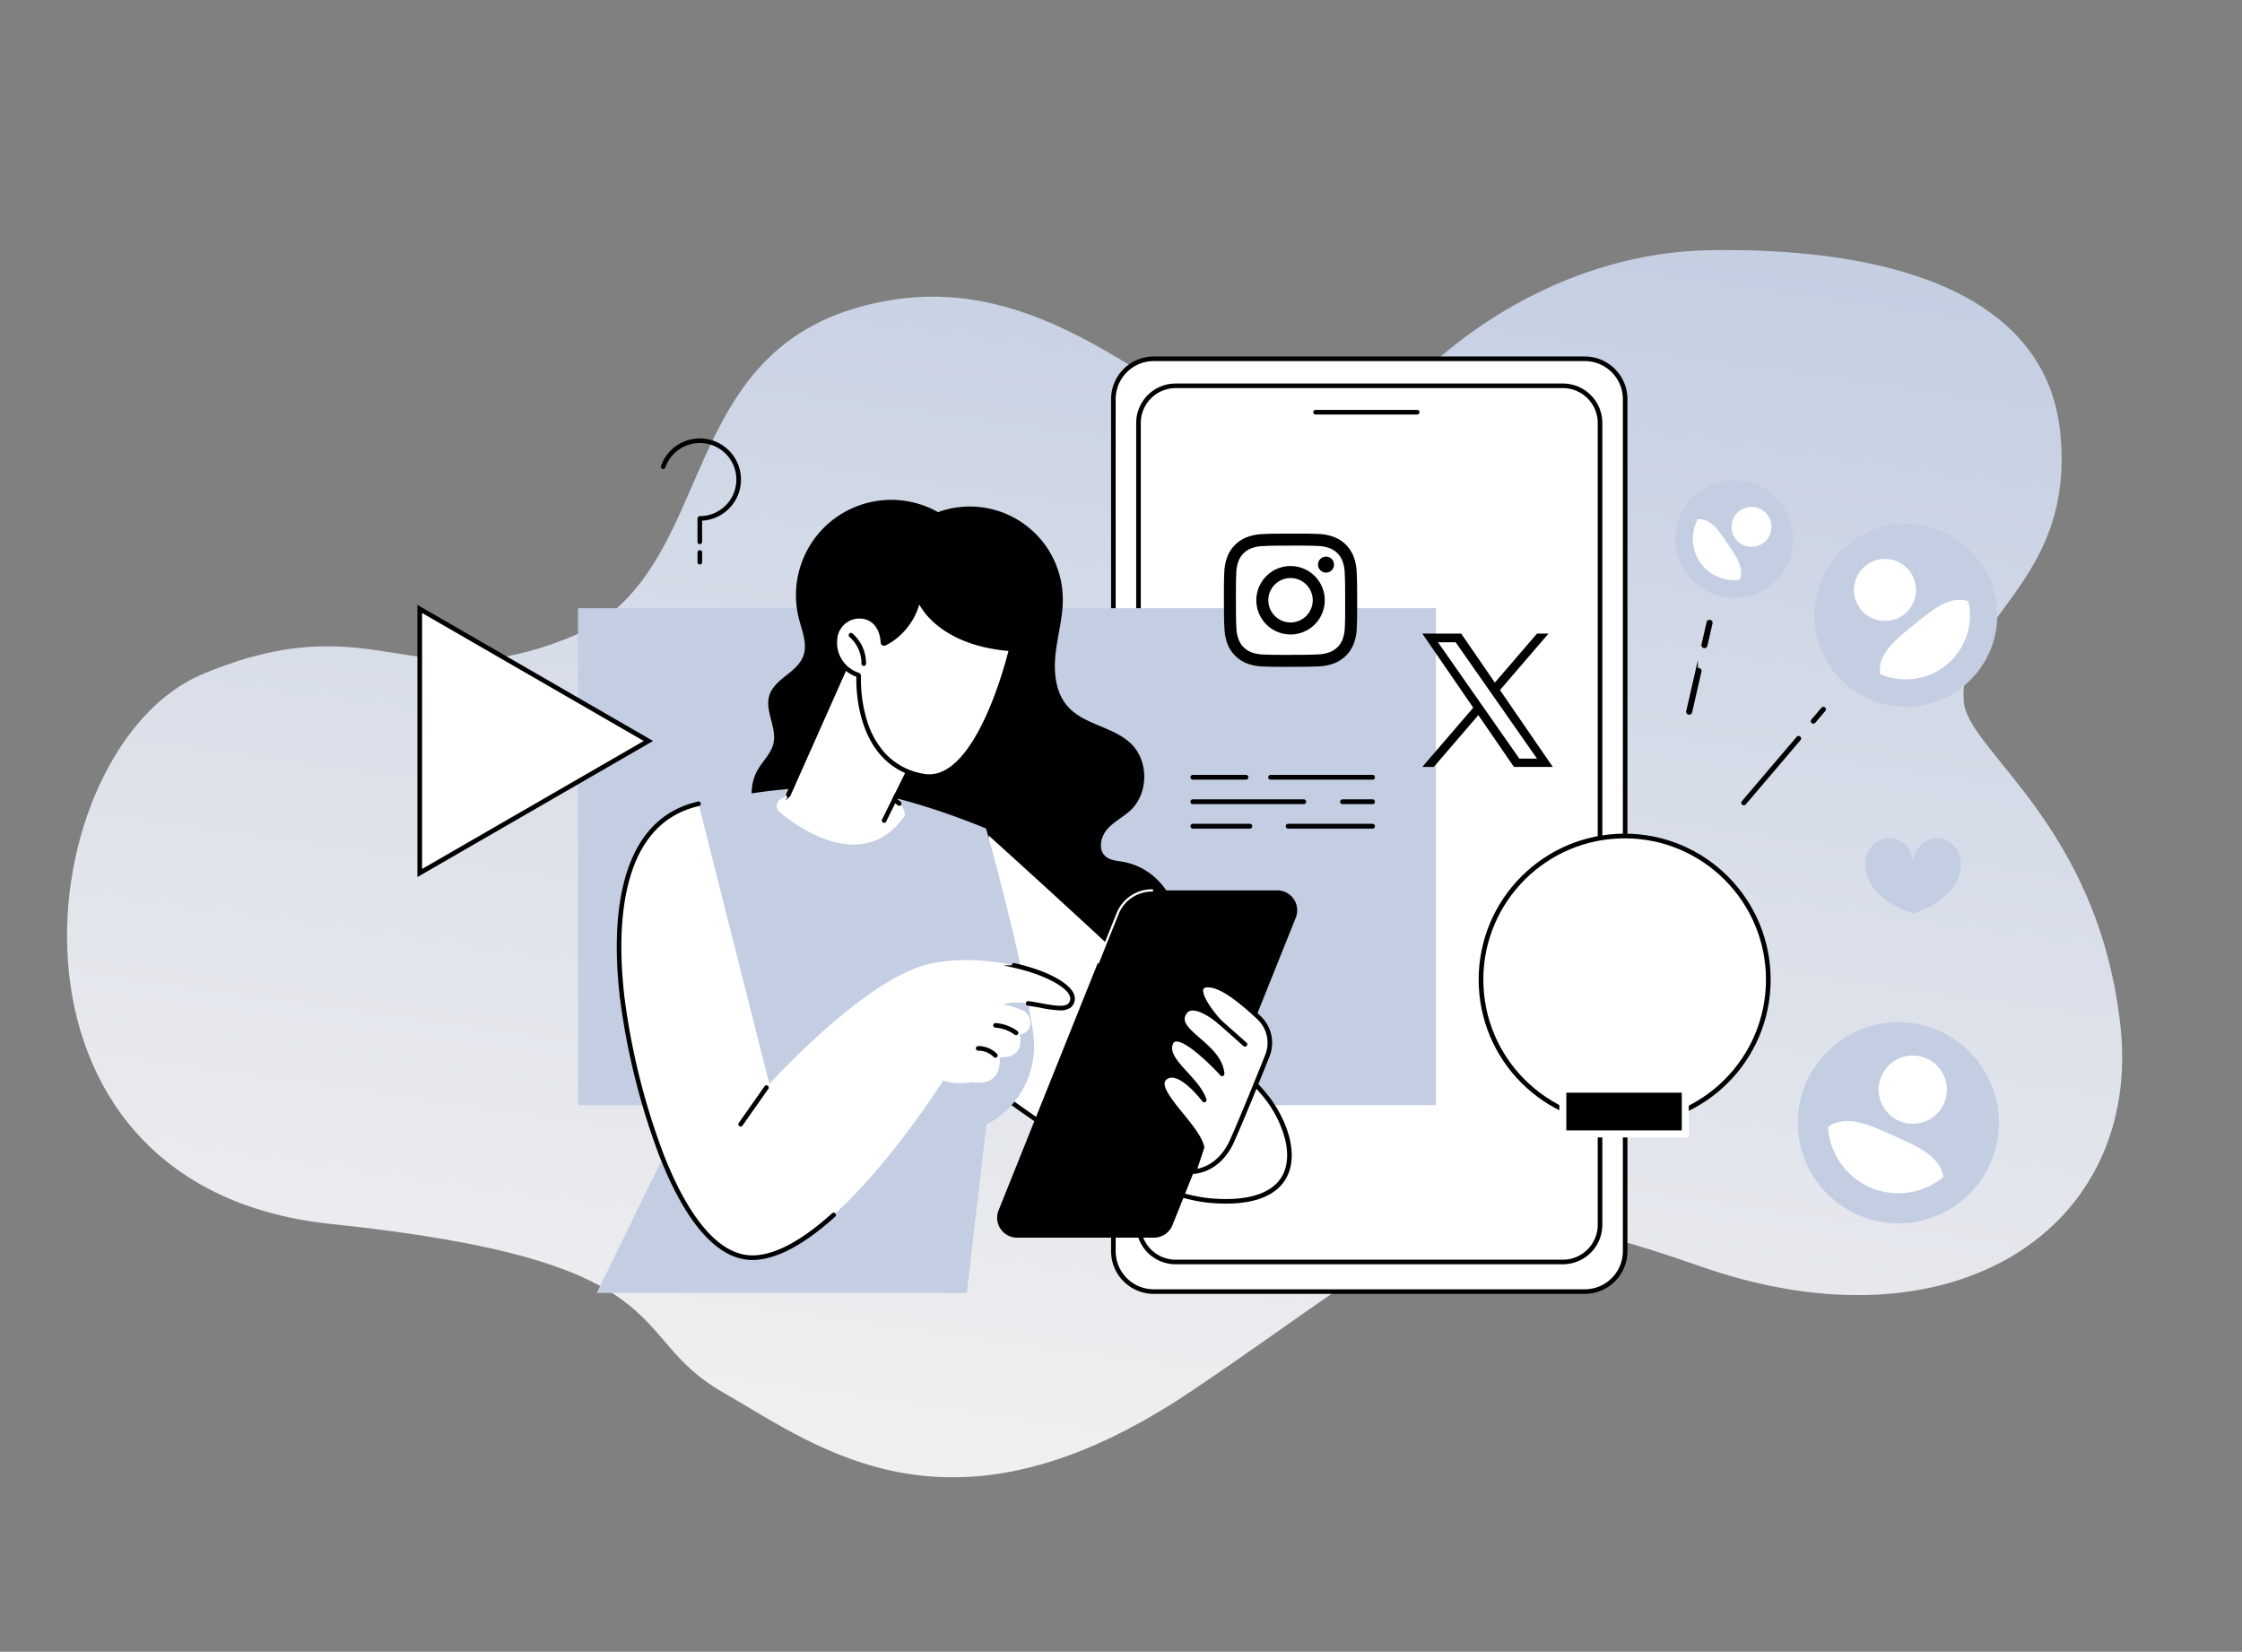 <svg xmlns="http://www.w3.org/2000/svg" xmlns:xlink="http://www.w3.org/1999/xlink" width="959.145" height="706.593" viewBox="0 0 959.145 706.593">
  <rect x="0" y="0" width="959.145" height="706.593" fill="#808080" stroke="none"/>
  <defs>
    <linearGradient id="linear-gradient" x1="0.508" y1="0.977" x2="0.5" gradientUnits="objectBoundingBox">
      <stop offset="0" stop-color="#f2f1f1"/>
      <stop offset="1" stop-color="#c3cee2"/>
    </linearGradient>
  </defs>
  <g id="グループ_6013" data-name="グループ 6013" transform="translate(-480.427 -1956.036)">
    <path id="パス_3492" data-name="パス 3492" d="M715.3,2114.3c-45.665,75.917-123-40.557-218.208-10.233s-52.259,126.83-114.649,164.51-83.809-2.305-152.486,39.983-62.1,231.912,90.95,223.782,130.913,27.336,176.35,44.688,107.812,52.439,198.106-31.377,92.225-108.088,206.51-87.13,184.75-46.487,161.843-129.872-82.686-105.531-87.8-126.211c-8.546-34.559,39.185-57.176,22.85-119.779s-93.6-65.852-160.873-53.944C780.42,2038.888,736.347,2079.3,715.3,2114.3Z" transform="translate(701.205 -71.738) rotate(9)" fill="url(#linear-gradient)"/>
    <g id="casestudy_ill_04" transform="translate(1005.395 2309.085)">
      <g id="グループ_6001" data-name="グループ 6001" transform="translate(-345.395 -200.049)">
        <rect id="長方形_2361" data-name="長方形 2361" width="218.934" height="399.038" rx="17.26" transform="translate(515.676 399.519) rotate(180)" fill="#fff"/>
        <path id="パス_8275" data-name="パス 8275" d="M499.416,400.5H315a17.762,17.762,0,0,1-17.742-17.741V18.241A17.762,17.762,0,0,1,315,.5H499.416a17.762,17.762,0,0,1,17.741,17.741V382.759A17.762,17.762,0,0,1,499.416,400.5ZM315,1.462a16.8,16.8,0,0,0-16.78,16.779V382.759A16.8,16.8,0,0,0,315,399.538H499.416A16.8,16.8,0,0,0,516.2,382.759V18.241A16.8,16.8,0,0,0,499.416,1.462Z" transform="translate(-1 -0.5)" stroke="#000" stroke-miterlimit="10" stroke-width="1"/>
        <rect id="長方形_2362" data-name="長方形 2362" width="197.454" height="374.804" rx="15.886" transform="translate(504.936 386.851) rotate(180)" fill="#fff"/>
        <path id="パス_8276" data-name="パス 8276" d="M490.05,387.832H324.368A16.386,16.386,0,0,1,308,371.465V28.433a16.387,16.387,0,0,1,16.367-16.367H490.05a16.387,16.387,0,0,1,16.367,16.367V371.465A16.386,16.386,0,0,1,490.05,387.832ZM324.368,13.028a15.423,15.423,0,0,0-15.4,15.405V371.465a15.423,15.423,0,0,0,15.4,15.406H490.05a15.423,15.423,0,0,0,15.4-15.406V28.433a15.423,15.423,0,0,0-15.4-15.405Z" transform="translate(-1 -0.5)" stroke="#000" stroke-miterlimit="10" stroke-width="1"/>
        <path id="パス_8277" data-name="パス 8277" d="M427.725,23.838h0Z" transform="translate(-1 -0.5)" fill="#fff"/>
        <path id="パス_8278" data-name="パス 8278" d="M427.726,24.319H384.214a.481.481,0,0,1,0-.962h43.512a.481.481,0,0,1,0,.962Z" transform="translate(-1 -0.5)" stroke="#000" stroke-miterlimit="10" stroke-width="1"/>
        <rect id="長方形_2363" data-name="長方形 2363" width="367" height="212.585" transform="translate(67.716 107.182)" fill="#c3cee2"/>
        <g id="グループ_5991" data-name="グループ 5991" transform="translate(-1 -0.5)">
          <g id="グループ_5981" data-name="グループ 5981">
            <path id="パス_8279" data-name="パス 8279" d="M318.686,226.168a28.091,28.091,0,0,0-16.8-10c-2.666-.448-5.61-.6-7.6-2.422-3.176-2.9-1.974-8.376.882-11.6s6.9-5.139,10.01-8.112c7.579-7.245,7.716-20.824.283-28.219-7.563-7.526-20.282-8.156-27.317-16.177-5.23-5.962-6.011-14.641-5.128-22.523s3.164-15.633,3.083-23.564a39.77,39.77,0,0,0-53.383-36.963,40.751,40.751,0,0,0-59.516,45.528c1.358,5.344,3.8,10.982,1.834,16.134-2.661,6.982-12.217,9.576-14.46,16.7-2.092,6.648,3.294,13.783,1.735,20.575-1.006,4.383-4.669,7.593-6.858,11.522-3.4,6.1-3.03,13.747-.521,20.257s6.937,12.082,11.522,17.341c28.575,32.782,67.307,58.2,110.383,64.175,22.672,3.143,61.014-8.613,58.1-38.008A27.566,27.566,0,0,0,318.686,226.168Z"/>
          </g>
          <g id="グループ_5982" data-name="グループ 5982">
            <path id="パス_8280" data-name="パス 8280" d="M243.276,201.949S351.129,298.88,364.8,318.078s15.343,46.738-25.032,43.553-106.259-57.744-106.259-57.744Z" fill="#fff"/>
            <path id="パス_8281" data-name="パス 8281" d="M244.051,203.941c12.775,11.515,107.361,96.994,119.969,114.695a47.633,47.633,0,0,1,7.769,16.54c1.352,5.839.957,11.077-1.142,15.149-3.574,6.933-12.127,10.6-24.734,10.6-1.919,0-3.96-.084-6.066-.251-9.091-.717-20.293-4.173-33.294-10.274a289.789,289.789,0,0,1-34.51-19.628c-19.417-12.666-34.9-25.157-37.525-27.3Zm-.775-1.992-9.764,101.938s65.885,54.559,106.259,57.744c2.169.171,4.211.253,6.142.253,34.014,0,31.83-25.639,18.89-43.806C351.129,298.88,243.276,201.949,243.276,201.949Z" stroke="#000" stroke-miterlimit="10" stroke-width="1"/>
          </g>
          <path id="パス_8282" data-name="パス 8282" d="M120.259,191.351s32.736-8.434,59.919-6.639,63.1,17.237,63.1,17.237,15.321,53.84,20.108,87.307a37.988,37.988,0,0,1-14.674,36.051,28.5,28.5,0,0,1-5.293,3.142l-8.406,72.15H76.716l37.754-77.161Z" fill="#c3cee2"/>
          <g id="グループ_5986" data-name="グループ 5986">
            <g id="グループ_5983" data-name="グループ 5983">
              <path id="パス_8283" data-name="パス 8283" d="M256.513,376.938h58.611a8.5,8.5,0,0,0,7.887-5.334l52.762-131.54a8.5,8.5,0,0,0-7.888-11.662H314.306a15.937,15.937,0,0,0-14.791,10L248.626,365.277A8.5,8.5,0,0,0,256.513,376.938Z"/>
              <path id="パス_8284" data-name="パス 8284" d="M291.186,259.651a.466.466,0,0,1-.178-.035.481.481,0,0,1-.268-.625l8.329-20.764a16.342,16.342,0,0,1,15.237-10.306.481.481,0,0,1,0,.962,15.382,15.382,0,0,0-14.344,9.7l-8.329,20.764A.481.481,0,0,1,291.186,259.651Z" fill="#fff"/>
            </g>
            <g id="グループ_5985" data-name="グループ 5985">
              <g id="グループ_5984" data-name="グループ 5984">
                <path id="パス_8285" data-name="パス 8285" d="M335.658,338.346l-3.442,10.309s10.381-.068,16.2-12.927c3.867-8.541,10.889-25.872,15.169-36.549a14.874,14.874,0,0,0-3.565-16.341c-6.043-5.718-14.577-12.88-20.253-13.788-9.617-1.54-2.016,9.679,3.4,15.569,0,0-10.974-9.567-14.87-4.141-5.838,8.128,14.943,13.7,15.956,26.411,0,0-18.806-20.764-21.958-13.154-3.049,7.358,11.174,14.85,14.316,24.343,0,0-11.164-14.921-17.022-9.3C314.15,314.011,333.962,329.324,335.658,338.346Z" fill="#fff"/>
                <path id="パス_8286" data-name="パス 8286" d="M332.216,349.136a.481.481,0,0,1-.456-.633l3.4-10.188c-.774-3.769-4.819-8.753-8.733-13.575-5.438-6.7-10.575-13.031-7.164-16.306a4.882,4.882,0,0,1,3.932-1.381c4.018.329,8.617,4.727,11.366,7.795a52.2,52.2,0,0,0-6.233-7.718c-4.282-4.679-8.327-9.1-6.471-13.579a2.929,2.929,0,0,1,2.274-1.921c5.077-.879,15.976,10.145,19.431,13.8-1.116-5.237-5.7-9.222-9.785-12.774-4.893-4.255-9.118-7.929-5.864-12.461a4.327,4.327,0,0,1,3.138-1.827c2.827-.329,6.371,1.542,8.954,3.262-3.217-4.092-6.35-9.246-4.991-11.777.674-1.255,2.3-1.685,4.831-1.28,5.774.925,14.339,8.076,20.507,13.913a15.274,15.274,0,0,1,3.681,16.87c-3.979,9.926-11.242,27.877-15.177,36.568-5.882,12.989-16.532,13.209-16.639,13.21Zm-9.5-41.142a3.858,3.858,0,0,0-2.782,1.134c-2.773,2.662,2.32,8.937,7.245,15.006,4.031,4.967,8.2,10.1,8.955,14.124a.493.493,0,0,1-.016.241l-3.212,9.616c2.377-.3,10.32-2.075,15.079-12.586,3.927-8.674,11.184-26.61,15.16-36.529a14.314,14.314,0,0,0-3.449-15.813c-6.07-5.744-14.466-12.777-20-13.662-2.084-.334-3.373-.07-3.832.785-1.245,2.319,3.021,8.936,7.667,13.984a.481.481,0,0,1-.67.688c-.071-.062-7.157-6.186-11.7-5.657a3.356,3.356,0,0,0-2.467,1.433c-2.743,3.82.989,7.065,5.714,11.174,4.6,4,9.823,8.542,10.331,14.919a.481.481,0,0,1-.836.361c-3.926-4.335-15.108-15.414-19.608-14.634a1.992,1.992,0,0,0-1.549,1.341c-1.622,3.915,2.222,8.115,6.291,12.562,3.272,3.575,6.655,7.271,8.037,11.446a.48.48,0,0,1-.841.439c-.074-.1-7.466-9.892-13.117-10.355C322.981,308,322.846,307.994,322.713,307.994Z" stroke="#000" stroke-miterlimit="10" stroke-width="1"/>
              </g>
              <path id="パス_8287" data-name="パス 8287" d="M354.038,294.731a.48.48,0,0,1-.319-.121l-10.862-9.631a.481.481,0,0,1,.638-.72l10.862,9.631a.481.481,0,0,1-.319.841Z" stroke="#000" stroke-miterlimit="10" stroke-width="1"/>
            </g>
          </g>
          <g id="グループ_5987" data-name="グループ 5987">
            <path id="パス_8288" data-name="パス 8288" d="M120.259,191.351l30.3,119.908s41.172-45.674,69.026-51.535,61.808,6.576,60.664,15.368-18.942-1.583-29.717,2.072a34.283,34.283,0,0,1,8.775,2.764c4.14,2.247,4.079,9.328-1.655,10.156,0,0,3.1,10.121-8.653,9.715,0,0,2.161,12.712-11.866,10.636,0,0-7.357,1.366-12.142-.787,0,0-46.715,74.344-80.709,75.847s-53.348-80.928-56.8-112.286S86.136,199.115,120.259,191.351Z" fill="#fff"/>
            <path id="パス_8289" data-name="パス 8289" d="M143.372,386c-18.258,0-31.475-23.9-39.393-44.146A298.773,298.773,0,0,1,87,273.262C84.817,253.4,85.6,236.593,89.317,223.3c5.04-18,15.415-28.912,30.835-32.421a.481.481,0,0,1,.213.938c-15.049,3.424-25.184,14.1-30.123,31.742-3.687,13.171-4.456,29.857-2.283,49.6A297.663,297.663,0,0,0,104.875,341.5c7.938,20.3,21.21,44.321,39.384,43.515,9.357-.414,20.622-6.515,33.481-18.134a.481.481,0,1,1,.645.713c-13.029,11.773-24.5,17.957-34.084,18.381C143.99,385.989,143.681,386,143.372,386Z" stroke="#000" stroke-miterlimit="10" stroke-width="1"/>
            <path id="パス_8290" data-name="パス 8290" d="M274.929,279.214a49.253,49.253,0,0,1-8.143-1.07c-1.808-.331-3.678-.674-5.547-.926a.481.481,0,1,1,.129-.953c1.891.255,3.772.6,5.591.933,4.864.89,9.459,1.731,11.549.207a3.278,3.278,0,0,0,1.262-2.375c.607-4.666-10.21-10.849-24.627-14.077a.481.481,0,1,1,.209-.939c15.4,3.447,26.065,9.814,25.371,15.14a4.242,4.242,0,0,1-1.648,3.028A6.961,6.961,0,0,1,274.929,279.214Z" stroke="#000" stroke-miterlimit="10" stroke-width="1"/>
            <path id="パス_8291" data-name="パス 8291" d="M256.1,289.825a.481.481,0,0,1-.285-.094,16.465,16.465,0,0,0-8.559-3.126.481.481,0,0,1,.064-.959,17.434,17.434,0,0,1,9.065,3.311.481.481,0,0,1-.285.868Z" stroke="#000" stroke-miterlimit="10" stroke-width="1"/>
            <path id="パス_8292" data-name="パス 8292" d="M247.264,299.478a.478.478,0,0,1-.343-.144,9.809,9.809,0,0,0-7.036-2.875.481.481,0,0,1-.017-.961,10.78,10.78,0,0,1,7.738,3.162.481.481,0,0,1-.342.818Z" stroke="#000" stroke-miterlimit="10" stroke-width="1"/>
            <path id="パス_8293" data-name="パス 8293" d="M138.272,328.92a.482.482,0,0,1-.393-.758l11.033-15.676a.481.481,0,1,1,.786.554l-11.032,15.675A.48.48,0,0,1,138.272,328.92Z" stroke="#000" stroke-miterlimit="10" stroke-width="1"/>
          </g>
          <g id="グループ_5988" data-name="グループ 5988">
            <path id="パス_8294" data-name="パス 8294" d="M208.511,196.47a6.455,6.455,0,0,0-2.4-5.235L204.09,189.6l14.479-29.368-29.864-40.2-30,67.418-3.329,1.926a3.378,3.378,0,0,0-.942,5.04S188.3,225.341,208.511,196.47Z" fill="#fff"/>
            <path id="パス_8295" data-name="パス 8295" d="M206.112,191.715a.478.478,0,0,1-.3-.106l-2.022-1.632a.482.482,0,0,1-.13-.587l14.35-29.1-29.2-39.3-29.664,66.666a.481.481,0,1,1-.878-.391l30-67.417a.484.484,0,0,1,.387-.283.478.478,0,0,1,.438.191l29.864,40.2a.479.479,0,0,1,.045.5L204.691,189.47l1.723,1.39a.481.481,0,0,1-.3.855Z" stroke="#000" stroke-miterlimit="10" stroke-width="1"/>
            <path id="パス_8296" data-name="パス 8296" d="M199.647,198.995a.48.48,0,0,1-.43-.695l5.491-11.06a.481.481,0,1,1,.861.428l-5.491,11.06A.481.481,0,0,1,199.647,198.995Z" stroke="#000" stroke-miterlimit="10" stroke-width="1"/>
          </g>
          <g id="グループ_5990" data-name="グループ 5990">
            <g id="グループ_5989" data-name="グループ 5989">
              <path id="パス_8297" data-name="パス 8297" d="M254.688,124.652s-13.664,59.681-38.289,55.314c-30.3-5.375-28.09-43.3-28.09-43.3a15.034,15.034,0,0,1-10.153-15.759c.836-12.488,20.426-15.317,21.492,1.381a27.223,27.223,0,0,0,14.543-20.745S219.909,122.242,254.688,124.652Z" fill="#fff"/>
              <path id="パス_8298" data-name="パス 8298" d="M214.534,104.817a30.791,30.791,0,0,0,6.2,8.075c5.272,5,15.208,11.189,32.75,12.634-1.927,7.715-14.278,53.707-34.52,53.707a13.766,13.766,0,0,1-2.4-.214,29.276,29.276,0,0,1-16.621-8.724,36.855,36.855,0,0,1-8.024-14.235,60.275,60.275,0,0,1-2.654-19.337.964.964,0,0,0-.683-.977,13.975,13.975,0,0,1-9.47-14.774,9.994,9.994,0,0,1,10.081-9.364c4.257,0,8.987,2.822,9.492,10.743a.963.963,0,0,0,1.347.819,25.4,25.4,0,0,0,6.748-4.827A28.329,28.329,0,0,0,214.534,104.817Zm-.344-3.273a27.221,27.221,0,0,1-14.542,20.745c-.52-8.143-5.445-11.642-10.452-11.642a10.978,10.978,0,0,0-11.04,10.261,15.034,15.034,0,0,0,10.153,15.759s-2.214,37.924,28.09,43.3a14.687,14.687,0,0,0,2.567.228c23,0,35.722-55.542,35.722-55.542C219.909,122.242,214.19,101.544,214.19,101.544Z" stroke="#000" stroke-miterlimit="10" stroke-width="1"/>
            </g>
            <path id="パス_8299" data-name="パス 8299" d="M190.946,131.891h-.008a.48.48,0,0,1-.473-.488,15.463,15.463,0,0,0-5.313-11.827.481.481,0,0,1,.627-.729,16.432,16.432,0,0,1,5.647,12.571A.48.48,0,0,1,190.946,131.891Z" stroke="#000" stroke-miterlimit="10" stroke-width="1"/>
          </g>
        </g>
        <path id="パス_8300" data-name="パス 8300" d="M650.108,206.063c-5.634,0-10.2,4.892-10.2,10.927a1.837,1.837,0,0,1-.039.275,1.721,1.721,0,0,1-.039-.275c0-6.035-4.568-10.927-10.2-10.927s-10.2,4.892-10.2,10.927c0,15.626,20.4,21.2,20.4,21.2l.039-.057.039.057s20.4-5.573,20.4-21.2C660.309,210.955,655.742,206.063,650.108,206.063Z" transform="translate(-1 -0.5)" fill="#c3cee2"/>
        <g id="グループ_5992" data-name="グループ 5992" transform="translate(-1 -0.5)">
          <path id="パス_8301" data-name="パス 8301" d="M408.62,180.537H364.979a.531.531,0,0,1,0-1.061H408.62a.531.531,0,0,1,0,1.061Z" stroke="#000" stroke-miterlimit="10" stroke-width="1"/>
          <path id="パス_8302" data-name="パス 8302" d="M354.418,180.537H331.753a.531.531,0,1,1,0-1.061h22.665a.531.531,0,1,1,0,1.061Z" stroke="#000" stroke-miterlimit="10" stroke-width="1"/>
          <path id="パス_8303" data-name="パス 8303" d="M408.62,191H395.762a.531.531,0,0,1,0-1.061H408.62a.531.531,0,0,1,0,1.061Z" stroke="#000" stroke-miterlimit="10" stroke-width="1"/>
          <path id="パス_8304" data-name="パス 8304" d="M379.2,191H331.753a.531.531,0,1,1,0-1.061H379.2a.531.531,0,0,1,0,1.061Z" stroke="#000" stroke-miterlimit="10" stroke-width="1"/>
          <path id="パス_8305" data-name="パス 8305" d="M408.62,201.467H372.5a.53.53,0,1,1,0-1.061H408.62a.53.53,0,0,1,0,1.061Z" stroke="#000" stroke-miterlimit="10" stroke-width="1"/>
          <path id="パス_8306" data-name="パス 8306" d="M356.137,201.467H331.753a.53.53,0,1,1,0-1.061h24.384a.53.53,0,0,1,0,1.061Z" stroke="#000" stroke-miterlimit="10" stroke-width="1"/>
        </g>
        <g id="グループ_5993" data-name="グループ 5993" transform="translate(-1 -0.5)">
          <path id="パス_8307" data-name="パス 8307" d="M361.725,75.972a20.851,20.851,0,0,0-6.914,1.339,14.568,14.568,0,0,0-8.32,8.35,20.936,20.936,0,0,0-1.311,6.922c-.133,3.04-.164,4.01-.149,11.75s.049,8.711.2,11.751A20.876,20.876,0,0,0,346.564,123a14.571,14.571,0,0,0,8.352,8.32,20.925,20.925,0,0,0,6.92,1.311c3.04.134,4.01.163,11.748.149s8.713-.049,11.753-.2a20.935,20.935,0,0,0,6.914-1.338,14.564,14.564,0,0,0,8.321-8.35,20.877,20.877,0,0,0,1.308-6.921c.134-3.045.165-4.017.15-11.753s-.05-8.71-.194-11.75a20.919,20.919,0,0,0-1.339-6.916,14.554,14.554,0,0,0-8.351-8.319,20.824,20.824,0,0,0-6.92-1.311c-3.04-.135-4.011-.165-11.752-.15s-8.709.048-11.75.194" fill="#fff"/>
          <path id="パス_2144" data-name="パス 2144" d="M361.725,75.972a20.851,20.851,0,0,0-6.914,1.339,14.568,14.568,0,0,0-8.32,8.35,20.936,20.936,0,0,0-1.311,6.922c-.133,3.04-.164,4.01-.149,11.75s.049,8.711.2,11.751A20.876,20.876,0,0,0,346.564,123a14.571,14.571,0,0,0,8.352,8.32,20.925,20.925,0,0,0,6.92,1.311c3.04.134,4.01.163,11.748.149s8.713-.049,11.753-.2a20.935,20.935,0,0,0,6.914-1.338,14.564,14.564,0,0,0,8.321-8.35,20.877,20.877,0,0,0,1.308-6.921c.134-3.045.165-4.017.15-11.753s-.05-8.71-.194-11.75a20.919,20.919,0,0,0-1.339-6.916,14.554,14.554,0,0,0-8.351-8.319,20.824,20.824,0,0,0-6.92-1.311c-3.04-.135-4.011-.165-11.752-.15s-8.709.048-11.75.194m.333,51.527a15.791,15.791,0,0,1-5.294-.972,9.431,9.431,0,0,1-5.42-5.4,15.771,15.771,0,0,1-.991-5.292c-.142-3-.174-3.906-.188-11.516s.013-8.51.145-11.518a15.754,15.754,0,0,1,.972-5.292,9.426,9.426,0,0,1,5.4-5.42,15.768,15.768,0,0,1,5.289-.991c3.006-.142,3.906-.173,11.515-.188s8.512.013,11.519.144a15.749,15.749,0,0,1,5.292.972,9.435,9.435,0,0,1,5.421,5.4,15.732,15.732,0,0,1,.99,5.288c.143,3.005.175,3.907.189,11.516s-.013,8.512-.145,11.518a15.8,15.8,0,0,1-.972,5.295,9.439,9.439,0,0,1-5.4,5.419,15.767,15.767,0,0,1-5.288.991c-3.006.142-3.907.174-11.518.188s-8.51-.014-11.516-.144M385.293,89.04a3.421,3.421,0,1,0,3.415-3.426h0a3.42,3.42,0,0,0-3.414,3.426h0m-26.4,15.266A14.636,14.636,0,1,0,373.5,89.642h0A14.633,14.633,0,0,0,358.895,104.3v0m5.134-.01a9.5,9.5,0,1,1,9.52,9.482h0a9.5,9.5,0,0,1-9.518-9.482"/>
        </g>
        <g id="グループ_5994" data-name="グループ 5994" transform="translate(-1 -0.5)">
          <circle id="楕円形_3461" data-name="楕円形 3461" cx="61.455" cy="61.455" r="61.455" transform="translate(455.011 205.126)" fill="#fff" stroke="#000" stroke-miterlimit="10" stroke-width="2"/>
          <rect id="長方形_2364" data-name="長方形 2364" width="52.388" height="19.142" transform="translate(490.02 313.429)" stroke="#fff" stroke-miterlimit="10" stroke-width="3"/>
        </g>
        <path id="パス_8308" data-name="パス 8308" d="M98.822,164.475,1,108V220.952Z" transform="translate(-1 -0.5)" fill="#fff" stroke="#000" stroke-miterlimit="10" stroke-width="2"/>
        <g id="グループ_5995" data-name="グループ 5995" transform="translate(-1 -0.5)">
          <ellipse id="楕円形_3462" data-name="楕円形 3462" cx="25.172" cy="25.178" rx="25.172" ry="25.178" transform="matrix(0.829, -0.56, 0.56, 0.829, 528.343, 71.244)" fill="#c3cee2"/>
          <circle id="楕円形_3463" data-name="楕円形 3463" cx="8.543" cy="8.543" r="8.543" transform="translate(558.869 70.583) rotate(-33.944)" fill="#fff"/>
          <path id="パス_8309" data-name="パス 8309" d="M565.679,95.513c1.969-5.026-1.38-9.835-5.142-15.416-3.851-5.713-7.113-10.723-12.747-10.548a17.693,17.693,0,0,0,.856,18.331l.029.043A17.692,17.692,0,0,0,565.679,95.513Z" fill="#fff"/>
        </g>
        <g id="グループ_5996" data-name="グループ 5996" transform="translate(-1 -0.5)">
          <ellipse id="楕円形_3464" data-name="楕円形 3464" cx="39.118" cy="39.109" rx="39.118" ry="39.109" transform="translate(581.734 105.059) rotate(-39.15)" fill="#c3cee2"/>
          <circle id="楕円形_3465" data-name="楕円形 3465" cx="13.276" cy="13.276" r="13.276" transform="matrix(0.778, -0.628, 0.628, 0.778, 609.161, 97.883)" fill="#fff"/>
          <path id="パス_8310" data-name="パス 8310" d="M663.513,104.624c-8.047-2.364-15.034,3.472-23.162,10.053-8.319,6.736-15.631,12.466-14.594,21.161a27.49,27.49,0,0,0,28.255-3.814l.063-.051A27.489,27.489,0,0,0,663.513,104.624Z" fill="#fff"/>
        </g>
        <g id="グループ_5997" data-name="グループ 5997" transform="translate(-1 -0.5)">
          <ellipse id="楕円形_3466" data-name="楕円形 3466" cx="43.022" cy="43.032" rx="43.022" ry="43.032" transform="matrix(0.407, -0.913, 0.913, 0.407, 576.768, 349.579)" fill="#c3cee2"/>
          <circle id="楕円形_3467" data-name="楕円形 3467" cx="14.601" cy="14.601" r="14.601" transform="translate(620.451 321.057) rotate(-66.058)" fill="#fff"/>
          <path id="パス_8311" data-name="パス 8311" d="M652.875,350.988c-1.7-9.068-10.9-13.007-21.41-17.692-10.755-4.8-20.02-9.106-28.029-3.752a30.239,30.239,0,0,0,17.836,25.8l.082.037A30.235,30.235,0,0,0,652.875,350.988Z" fill="#fff"/>
        </g>
        <g id="グループ_5998" data-name="グループ 5998" transform="translate(-1 -0.5)">
          <path id="パス_8312" data-name="パス 8312" d="M567.244,191.449a.584.584,0,0,1-.235-.922l23.412-27.489a.582.582,0,0,1,.886.756L567.9,191.282A.581.581,0,0,1,567.244,191.449Z" stroke="#000" stroke-miterlimit="10" stroke-width="1"/>
          <path id="パス_8313" data-name="パス 8313" d="M596.979,156.534a.582.582,0,0,1-.235-.921l4.293-5.04a.582.582,0,0,1,.887.755l-4.293,5.04A.583.583,0,0,1,596.979,156.534Z" stroke="#000" stroke-miterlimit="10" stroke-width="1"/>
        </g>
        <g id="グループ_5999" data-name="グループ 5999" transform="translate(-1 -0.5)">
          <path id="パス_8314" data-name="パス 8314" d="M544.077,152.733a.768.768,0,0,1-.177-.02.793.793,0,0,1-.6-.949l3.991-17.417a.792.792,0,0,1,1.544.354l-3.992,17.417A.791.791,0,0,1,544.077,152.733Z" stroke="#000" stroke-miterlimit="10" stroke-width="1"/>
          <path id="パス_8315" data-name="パス 8315" d="M550.6,124.264a.795.795,0,0,1-.772-.969l2.188-9.547a.792.792,0,1,1,1.544.354l-2.189,9.547A.793.793,0,0,1,550.6,124.264Z" stroke="#000" stroke-miterlimit="10" stroke-width="1"/>
        </g>
        <g id="グループ_6000" data-name="グループ 6000" transform="translate(-1 -0.5)">
          <path id="パス_8316" data-name="パス 8316" d="M120.81,79.789a.479.479,0,0,1-.479-.48V69.275a.478.478,0,0,1,.479-.479,16.139,16.139,0,1,0-15.217-21.512.48.48,0,1,1-.9-.319,17.1,17.1,0,1,1,16.6,22.783v9.561A.48.48,0,0,1,120.81,79.789Z" stroke="#000" stroke-miterlimit="10" stroke-width="1"/>
          <path id="パス_8317" data-name="パス 8317" d="M120.823,88.475a.479.479,0,0,1-.479-.48V83.814a.48.48,0,0,1,.959,0V88A.48.48,0,0,1,120.823,88.475Z" stroke="#000" stroke-miterlimit="10" stroke-width="1"/>
        </g>
        <path id="logo" d="M463.119,142.686,483.9,118.533h-4.924L460.934,139.5l-14.412-20.971H429.9l21.79,31.712L429.9,175.573h4.924l19.052-22.147L469.1,175.573h16.62l-22.6-32.887Zm-6.744,7.839-2.211-3.158L436.6,122.24h7.562l14.178,20.278,2.21,3.158,18.425,26.359h-7.562l-15.038-21.509Z" transform="translate(-1 -0.5)"/>
      </g>
    </g>
  </g>
</svg>
